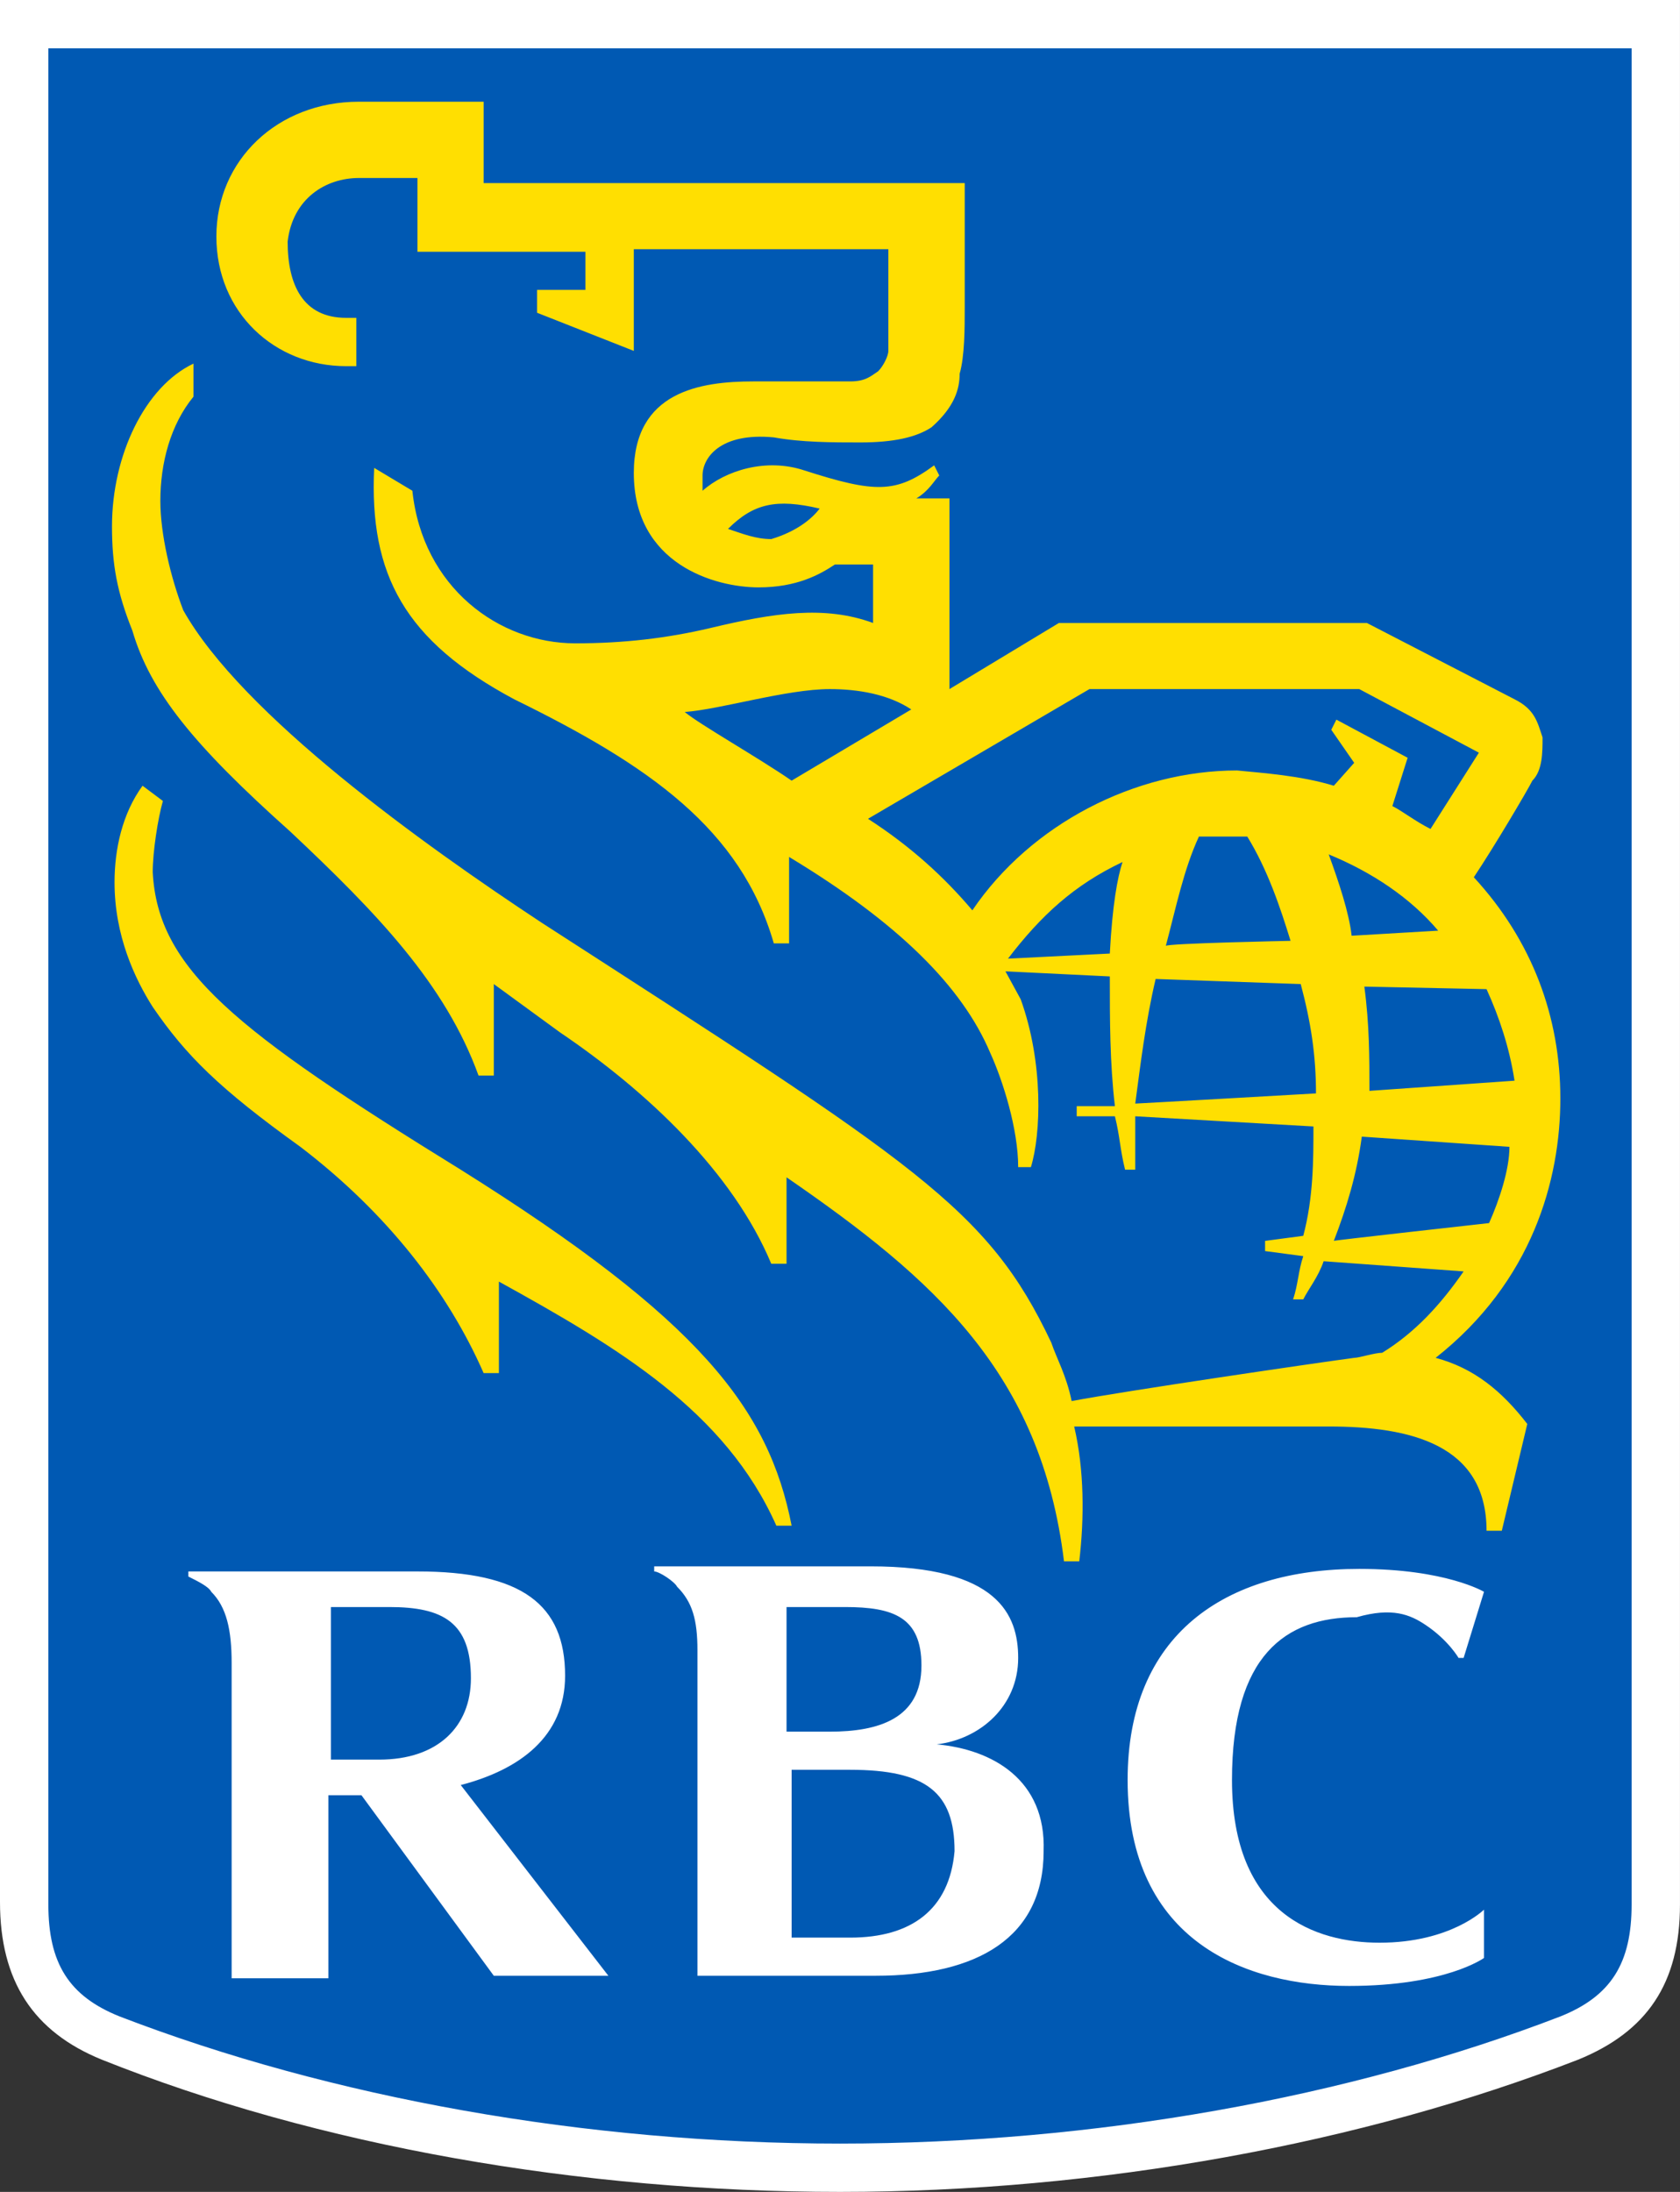 <?xml version="1.0" encoding="UTF-8"?> <svg xmlns="http://www.w3.org/2000/svg" viewBox="0 0 62.735 81.828" fill="none"><rect x="0" y="0" width="62.735" height="81.828" fill="#333333" stroke="none"/><g clip-path="url(#clip0_861_1550)"><path d="M61.879 71.101C61.879 73.759 60.834 75.183 58.647 76.132C50.378 79.265 40.683 80.878 31.367 80.878C22.052 80.878 12.357 79.265 4.087 76.037C1.901 75.183 0.855 73.664 0.855 71.006V0.854H61.784V71.101" fill="#0059B3"></path><path d="M31.367 81.828C21.672 81.828 11.881 80.119 3.802 76.891C1.235 75.847 -0 73.949 -0 71.006V0H62.734V71.101C62.734 74.044 61.499 75.847 58.932 76.891C50.853 80.024 41.062 81.828 31.367 81.828ZM1.806 1.804V71.101C1.806 73.284 2.566 74.518 4.467 75.278C12.357 78.315 21.862 80.024 31.367 80.024C40.872 80.024 50.377 78.315 58.267 75.278C60.168 74.518 60.928 73.284 60.928 71.101V1.804H1.806Z" fill="white"></path><path d="M17.205 43.667C8.745 38.446 5.893 36.167 5.703 32.56C5.703 31.801 5.893 30.567 6.083 29.902L5.323 29.333C4.563 30.377 4.277 31.706 4.277 32.94C4.277 34.933 5.038 36.547 5.703 37.591C6.939 39.395 8.175 40.629 11.216 42.813C14.448 45.281 16.729 48.223 18.06 51.261H18.63V47.844C23.098 50.312 27.09 52.685 28.991 56.957H29.561C28.706 52.59 26.14 49.267 17.205 43.667ZM41.918 32.181C40.112 33.035 38.876 34.174 37.641 35.788L41.443 35.598C41.538 33.794 41.728 32.75 41.918 32.181ZM55.606 45.66C55.986 44.806 56.366 43.667 56.366 42.813L50.853 42.433C50.663 43.857 50.283 45.091 49.808 46.325C49.617 46.325 55.606 45.66 55.606 45.66ZM49.617 31.896C49.998 32.94 50.378 34.079 50.473 34.933L53.705 34.743C52.659 33.51 51.233 32.56 49.617 31.896ZM48.192 35.123C47.812 33.889 47.336 32.465 46.576 31.231H44.77C44.199 32.465 43.914 33.889 43.534 35.313C43.534 35.218 48.192 35.123 48.192 35.123ZM50.948 36.832C51.138 38.256 51.138 39.49 51.138 40.724L56.556 40.344C56.366 39.11 55.986 37.971 55.511 36.927L50.948 36.832ZM49.142 40.819C49.142 39.395 48.952 38.161 48.572 36.737L43.154 36.547C42.774 38.161 42.584 39.775 42.393 41.199C42.489 41.199 49.142 40.819 49.142 40.819ZM49.808 29.333L50.568 28.478L49.713 27.244L49.903 26.865L52.564 28.289L51.994 30.092C52.374 30.282 52.849 30.662 53.419 30.946L55.225 28.099L50.758 25.725H40.683L32.413 30.567C34.029 31.611 35.265 32.75 36.31 33.984C38.496 30.757 42.393 28.763 46.195 28.763C47.146 28.858 48.572 28.953 49.808 29.333ZM29.561 29.143L34.029 26.485C33.173 25.915 32.033 25.725 30.987 25.725C29.371 25.725 26.9 26.485 25.569 26.58C26.14 27.054 28.326 28.289 29.561 29.143ZM30.607 18.986C28.991 18.606 28.136 18.796 27.185 19.745C27.755 19.935 28.231 20.125 28.801 20.125C29.751 19.84 30.322 19.365 30.607 18.986ZM56.081 57.146H55.511C55.511 53.919 52.659 53.254 49.617 53.254H40.112C40.492 54.868 40.492 56.672 40.302 58.286H39.732C38.876 51.261 34.884 47.749 29.371 43.951V47.179H28.801C27.375 43.762 24.143 40.724 20.912 38.541L18.44 36.737V40.154H17.87C16.634 36.737 14.068 34.079 10.836 31.041C7.224 27.814 5.608 25.82 4.943 23.542C4.372 22.118 4.182 21.074 4.182 19.65C4.182 16.992 5.418 14.429 7.224 13.575V14.809C6.369 15.853 5.988 17.277 5.988 18.701C5.988 19.935 6.369 21.549 6.844 22.783C9.03 26.675 15.779 31.516 20.246 34.459C34.219 43.477 36.88 45.091 39.257 50.122C39.447 50.691 39.827 51.356 40.017 52.305C42.013 51.926 49.142 50.881 50.568 50.691C50.758 50.691 51.328 50.502 51.614 50.502C52.849 49.742 53.8 48.698 54.655 47.464L49.427 47.084C49.237 47.654 48.857 48.128 48.667 48.508H48.287C48.477 47.938 48.477 47.464 48.667 46.894L47.241 46.705V46.325L48.667 46.135C49.047 44.711 49.047 43.287 49.047 42.053L42.393 41.673V43.667H42.013C41.823 42.907 41.823 42.433 41.633 41.673H40.207V41.294H41.633C41.443 39.68 41.443 38.066 41.443 36.452L37.546 36.262L38.116 37.307C38.971 39.68 38.876 42.338 38.496 43.572H38.021C38.021 42.148 37.451 40.344 36.975 39.3C35.93 36.832 33.554 34.459 29.466 31.991V35.218H28.896C27.66 30.946 24.238 28.573 19.201 26.105C15.113 23.922 13.783 21.454 13.973 17.467L15.399 18.321C15.779 21.928 18.63 24.017 21.482 24.017C23.288 24.017 24.904 23.827 26.52 23.447C28.896 22.878 30.797 22.593 32.603 23.257V21.074H31.177C30.607 21.454 29.751 21.928 28.326 21.928C26.71 21.928 23.668 21.074 23.668 17.657C23.668 14.619 26.14 14.239 28.136 14.239H31.747C32.318 14.239 32.508 14.049 32.793 13.859C32.983 13.67 33.173 13.29 33.173 13.1V9.303H23.668V13.1L20.056 11.676V10.822H21.862V9.398H15.589V6.645H13.402C12.167 6.645 10.931 7.404 10.741 9.018C10.741 10.632 11.311 11.866 12.927 11.866H13.307V13.67H12.927C10.266 13.67 8.08 11.676 8.08 8.828C8.08 5.98 10.361 3.797 13.402 3.797H18.06V6.835H36.025V11.486C36.025 12.246 36.025 13.29 35.835 13.954C35.835 14.524 35.645 15.188 34.789 15.948C34.219 16.328 33.364 16.517 32.128 16.517C31.082 16.517 29.942 16.517 28.896 16.328C26.9 16.138 26.235 17.087 26.235 17.751V18.321C27.09 17.562 28.611 17.087 30.037 17.562C32.698 18.416 33.459 18.416 34.884 17.372L35.074 17.751C34.884 17.941 34.694 18.321 34.219 18.606H35.455V25.725L39.542 23.257H51.043L56.556 26.105C57.317 26.485 57.412 26.959 57.602 27.529C57.602 28.099 57.602 28.763 57.222 29.143C57.032 29.523 55.796 31.611 55.036 32.75C57.222 35.123 58.267 37.971 58.267 41.009C58.267 44.046 57.222 47.844 53.61 50.691C55.036 51.071 56.081 51.926 57.032 53.159L56.081 57.146Z" fill="#FFDF01"></path><path d="M31.747 72.335H29.561V66.07H31.747C34.599 66.07 35.645 66.924 35.645 69.107C35.455 71.291 34.029 72.335 31.747 72.335ZM31.558 59.994C33.364 59.994 34.409 60.374 34.409 62.178C34.409 64.171 32.793 64.646 30.987 64.646H29.371V59.994H31.558ZM34.979 65.12C36.595 64.931 38.021 63.696 38.021 61.893C38.021 60.279 37.261 58.475 32.508 58.475H24.429V58.665C24.619 58.665 25.189 59.045 25.284 59.235C25.854 59.804 26.044 60.469 26.044 61.608V73.759H32.698C36.5 73.759 38.971 72.335 38.971 69.107C39.067 66.449 37.07 65.31 34.979 65.12ZM12.167 59.994H14.543C16.539 59.994 17.585 60.564 17.585 62.652C17.585 64.456 16.349 65.69 14.163 65.69H12.357V59.994H12.167ZM18.44 73.759H22.718L17.205 66.639C19.391 66.07 21.102 64.836 21.102 62.557C21.102 59.899 19.486 58.665 15.589 58.665H7.034V58.855C7.414 59.045 7.794 59.235 7.889 59.425C8.46 59.994 8.65 60.849 8.65 62.083V73.854H12.262V67.019H13.497L18.44 73.759ZM53.229 60.659C54.085 61.228 54.465 61.893 54.465 61.893H54.655L55.416 59.425C55.416 59.425 53.99 58.57 50.758 58.57C45.72 58.57 42.108 61.039 42.108 66.449C42.108 72.525 46.576 74.139 50.378 74.139C53.99 74.139 55.416 73.094 55.416 73.094V71.291C55.416 71.291 54.18 72.525 51.518 72.525C49.142 72.525 46.005 71.48 46.005 66.449C46.005 61.798 48.001 60.374 50.663 60.374C51.994 59.994 52.659 60.279 53.229 60.659Z" fill="white"></path></g><defs><clipPath id="clip0_861_1550"><rect width="15.68" height="20.452" fill="white" transform="scale(4.001)"></rect></clipPath></defs></svg> 